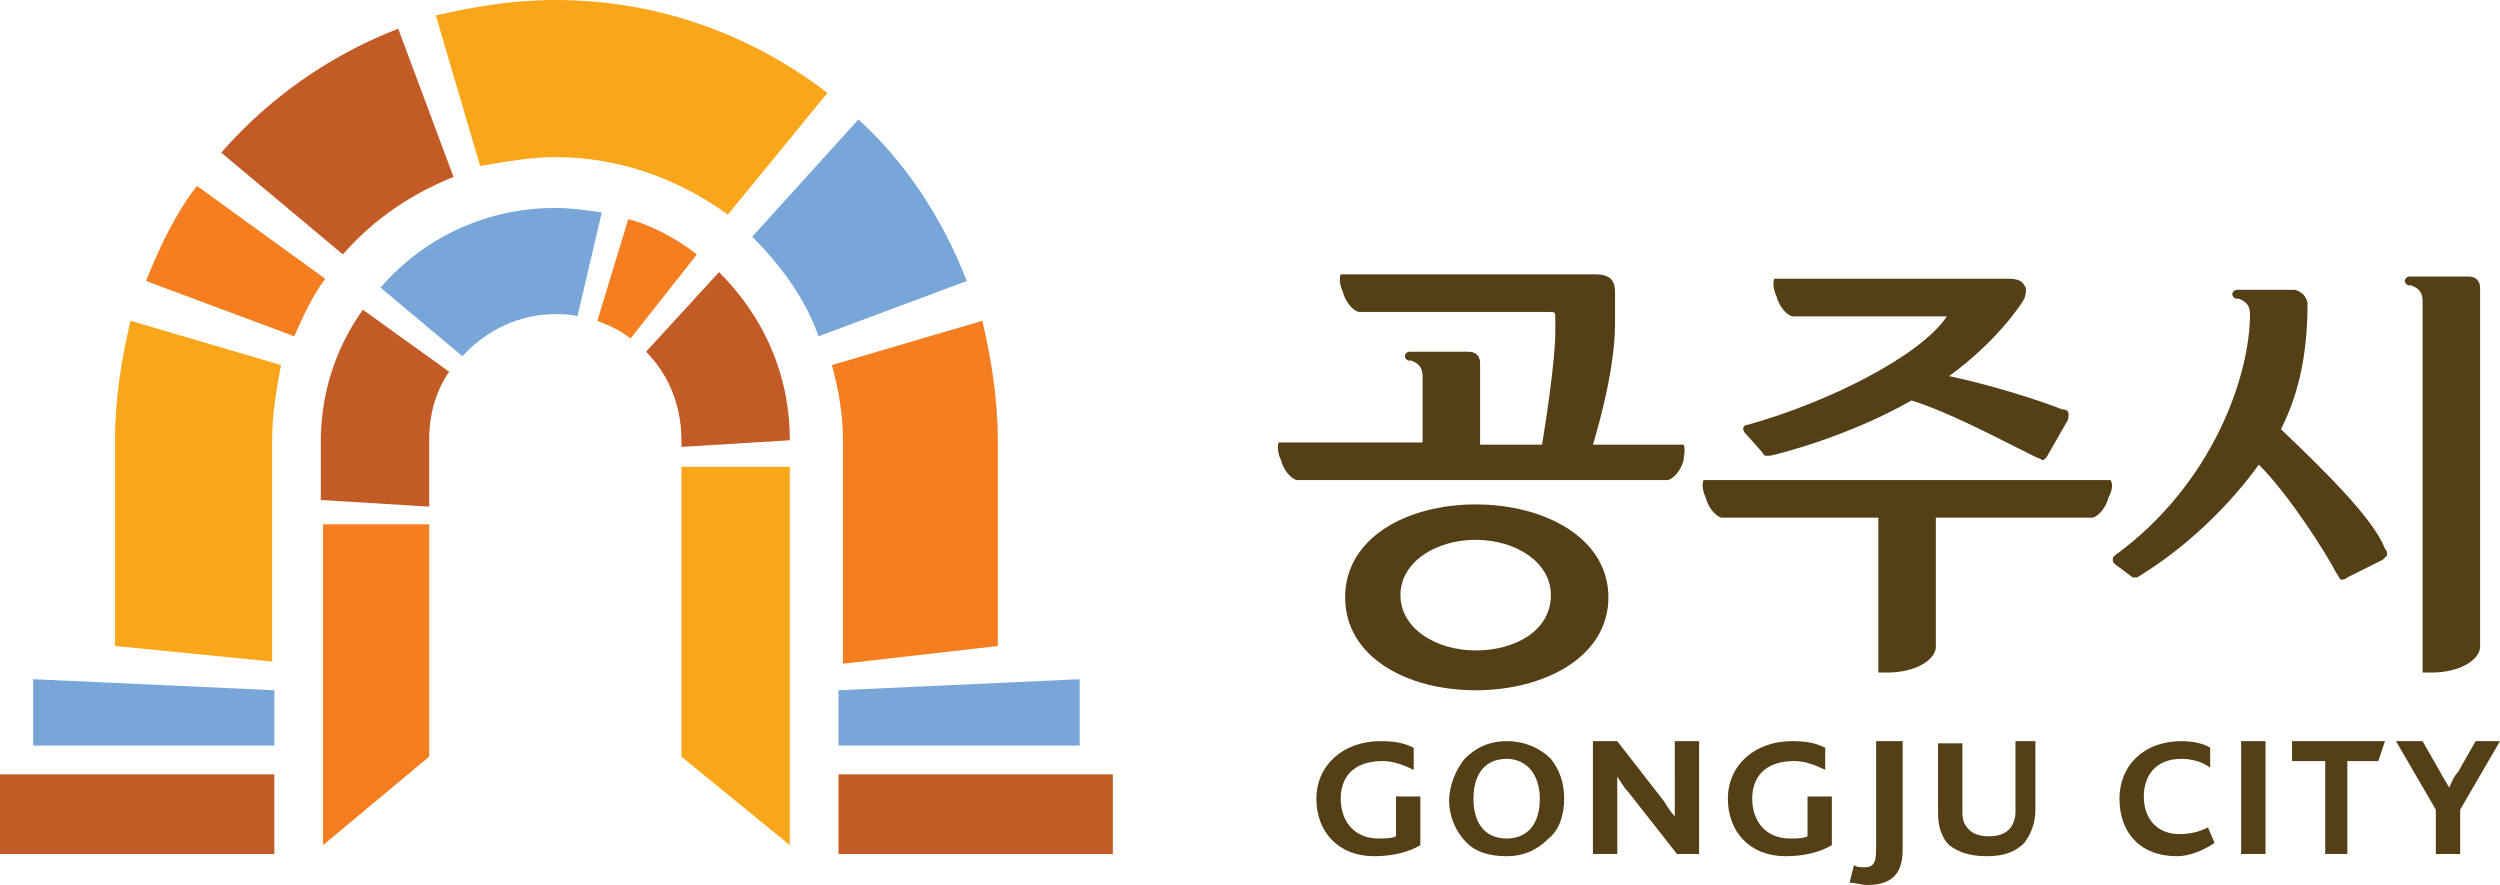<svg version="1.1" id="Layer_1" xmlns="http://www.w3.org/2000/svg" x="0" y="0" width="113" height="40" xml:space="preserve"><style>.st0{fill:#543f17}.st1{fill:#f57e20}.st2{fill:#c35b27}.st3{fill:#faa61a}.st4{fill:#78a6d8}</style><path class="st0" d="M111.6 12.5h-2.7c-.1 0-.2.1-.2.2s.1.2.2.2h.1c.2.1.5.2.5.7v16.8h.4c1.2 0 2.1-.5 2.2-1.1V13c0-.3-.2-.5-.5-.5M103.1 19.4c.7-1.4 1.2-3.1 1.2-5.7 0-.1-.1-.3-.2-.4-.1-.1-.3-.2-.4-.2h-2.6c-.1 0-.2.1-.2.2s.1.2.2.2h.1c.2.1.5.2.5.7 0 2.8-1.7 7.7-6.1 10.9-.1.1-.1.1-.1.2s0 .1.1.2l.8.6h.2c2.3-1.4 4.2-3.3 5.5-5.1 1.4 1.4 3.1 4.1 3.5 4.9.1.1.1.2.2.3.1 0 .2 0 .3-.1l1.6-.8.2-.2c0-.1 0-.2-.1-.3-.5-1.3-2.5-3.3-4.7-5.4M79.7 20.5c0 .1.1.1.2.1h.1c.5-.1 3.6-.9 6.4-2.5 1.6.5 3.7 1.6 5.1 2.3l.6.3c.1 0 .2.1.2.1.1 0 .2-.1.3-.3l.8-1.4c.1-.1.1-.3.1-.4 0-.1-.1-.2-.3-.2-1-.4-3.2-1.1-5.1-1.5 2.2-1.6 3.3-3.3 3.4-3.5.1-.3.1-.5 0-.6-.1-.2-.3-.3-.7-.3H80.2c-.1.2 0 .6.1.8.1.4.4.8.7.9h7c-1.2 1.8-5.4 3.9-9 4.9-.2 0-.3.2-.1.4.1.1.8.9.8.9M95.4 21.7H77c-.1.2 0 .6.1.8.1.4.4.8.7.9h7.1v7h.4c1.2 0 2.1-.5 2.2-1.1v-5.9h7.1c.3-.1.6-.5.7-.9.2-.4.2-.6.1-.8M66.7 22.8c-3.1 0-5.9 1.5-5.9 4.2s2.8 4.2 5.9 4.2c3.1 0 6-1.5 6-4.2s-2.9-4.2-6-4.2m0 6.6c-1.8 0-3.4-1-3.4-2.5s1.6-2.5 3.4-2.5c1.8 0 3.4 1 3.4 2.5 0 1.6-1.6 2.5-3.4 2.5M76.1 20.1H72c.3-1 1-3.5 1-5.5v-1.4c0-.6-.3-.8-.9-.8H60.6c-.1.2 0 .6.1.8.1.4.4.8.7.9H70c.3 0 .3 0 .3.3v.6c0 1.4-.5 4.5-.6 5.1h-2.8v-3.7c0-.3-.2-.5-.5-.5h-2.7c-.1 0-.2.1-.2.2s.1.2.2.2h.1c.2.1.5.2.5.7v3h-6.5c-.1.2 0 .6.1.8.1.4.4.8.7.9h16.8c.3-.1.6-.5.7-.9 0-.2.1-.5 0-.7M62.1 38.7c-1.6 0-2.6-1.1-2.6-2.6s1.2-2.6 2.9-2.6c.7 0 1.1.1 1.5.3v1c-.4-.2-.9-.4-1.4-.4-1.4 0-1.9.8-1.9 1.7 0 1 .6 1.8 1.7 1.8.3 0 .6 0 .8-.1V36h1.1v2.2c-.5.3-1.2.5-2.1.5M70 37.9c-.5.5-1.1.8-1.9.8-.8 0-1.4-.2-1.8-.6-.5-.5-.8-1.2-.8-1.9s.3-1.4.7-1.9c.5-.5 1.1-.8 1.9-.8.8 0 1.5.3 2 .8.4.5.6 1.1.6 1.8s-.2 1.4-.7 1.8m-1.9-3.6c-.9 0-1.5.6-1.5 1.8s.6 1.8 1.5 1.8 1.5-.6 1.5-1.8c0-1.1-.6-1.8-1.5-1.8M75.8 38.6l-2.2-2.8c-.2-.2-.3-.4-.5-.7v3.5H72v-5.1h1.1l2.1 2.7c.2.3.3.5.5.7V33.5h1.1v5.1h-1zM80.7 38.7c-1.6 0-2.6-1.1-2.6-2.6s1.2-2.6 2.9-2.6c.7 0 1.1.1 1.5.3v1c-.4-.2-.9-.4-1.4-.4-1.4 0-1.9.8-1.9 1.7 0 1 .6 1.8 1.7 1.8.3 0 .6 0 .8-.1V36h1.1v2.2c-.5.3-1.2.5-2.1.5M91.5 38.1c-.4.4-.9.6-1.7.6-.8 0-1.3-.2-1.7-.5-.3-.3-.5-.8-.5-1.4v-3.2h1.1v3.1c0 .4.1.6.3.8.2.2.5.3.9.3s.7-.1.9-.3c.2-.2.3-.5.3-.8v-3.2h.9v3.1c0 .6-.2 1.1-.5 1.5M98.4 38.7c-1.7 0-2.6-1.1-2.6-2.6s1.1-2.6 2.8-2.6c.5 0 1 .1 1.3.3v.9c-.4-.3-.9-.4-1.3-.4-1.2 0-1.7.8-1.7 1.7 0 1 .6 1.7 1.6 1.7.5 0 .9-.1 1.3-.3l.3.7c-.6.4-1.2.6-1.7.6M107.5 34.4h-1.4v4.2h-1v-4.2h-1.5v-.9h4.2zM111.2 36.6v2h-1.1v-2l-1.8-3.1h1.2l.8 1.4c.1.2.3.5.4.7.1-.2.2-.5.4-.7l.8-1.4h1.1l-1.8 3.1zM84.4 40c-.3 0-.5-.1-.8-.1l.2-.8c.1.1.3.1.5.1.5 0 .5-.4.5-1v-4.7H86v4.9c0 1-.4 1.6-1.6 1.6M101.3 33.5h1.1v5.1h-1.1z"/><path class="st3" d="M30.8 34.2l4.9 4V21.1h-4.9zM5.2 19.9v9.3l7.1.7v-10c0-1.2.2-2.3.4-3.4l-6.8-2c-.4 1.7-.7 3.5-.7 5.4M25.1 7.1c2.9 0 5.6 1 7.8 2.6l4.5-5.5C34 1.6 29.8 0 25.1 0c-1.9 0-3.7.3-5.4.7l2 6.8c1.2-.2 2.3-.4 3.4-.4"/><path class="st1" d="M27 14.5c.5.2 1 .4 1.5.8l3-3.8c-.9-.7-2-1.3-3.1-1.6L27 14.5zM14.6 38.2l4.8-4V23.7h-4.8zM6.6 12.7l6.7 2.5c.4-.9.8-1.8 1.4-2.6L8.9 8.4c-1 1.3-1.7 2.8-2.3 4.3M45.1 29.2v-9.3c0-1.9-.3-3.7-.7-5.4l-6.8 2c.3 1.1.5 2.2.5 3.4V30l7-.8z"/><path class="st4" d="M25.1 14.2c.3 0 .7 0 1 .1l1.1-4.7c-.7-.1-1.4-.2-2.1-.2-3.2 0-6 1.4-7.9 3.6l3.7 3.1c1.1-1.2 2.6-1.9 4.2-1.9M38.8 5.4L34 10.7c1.3 1.3 2.4 2.8 3 4.5l6.7-2.5c-1.1-2.8-2.7-5.3-4.9-7.3M1.5 33.7h10.9v-2.5l-10.9-.5zM37.9 33.7h10.9v-3l-10.9.5z"/><path class="st2" d="M30.8 19.9v.3l4.9-.3c0-3-1.2-5.6-3.2-7.6l-3.3 3.6c1 1 1.6 2.4 1.6 4M19.4 19.9c0-1.2.3-2.2.9-3.1L16.4 14c-1.2 1.7-1.9 3.7-1.9 6v2.6l4.9.3v-3zM20.5 8L18 1.3a20.4 20.4 0 00-8 5.6l5.5 4.6c1.3-1.5 3-2.7 5-3.5M0 35h12.4v3.6H0zM37.9 35h12.4v3.6H37.9z"/></svg>